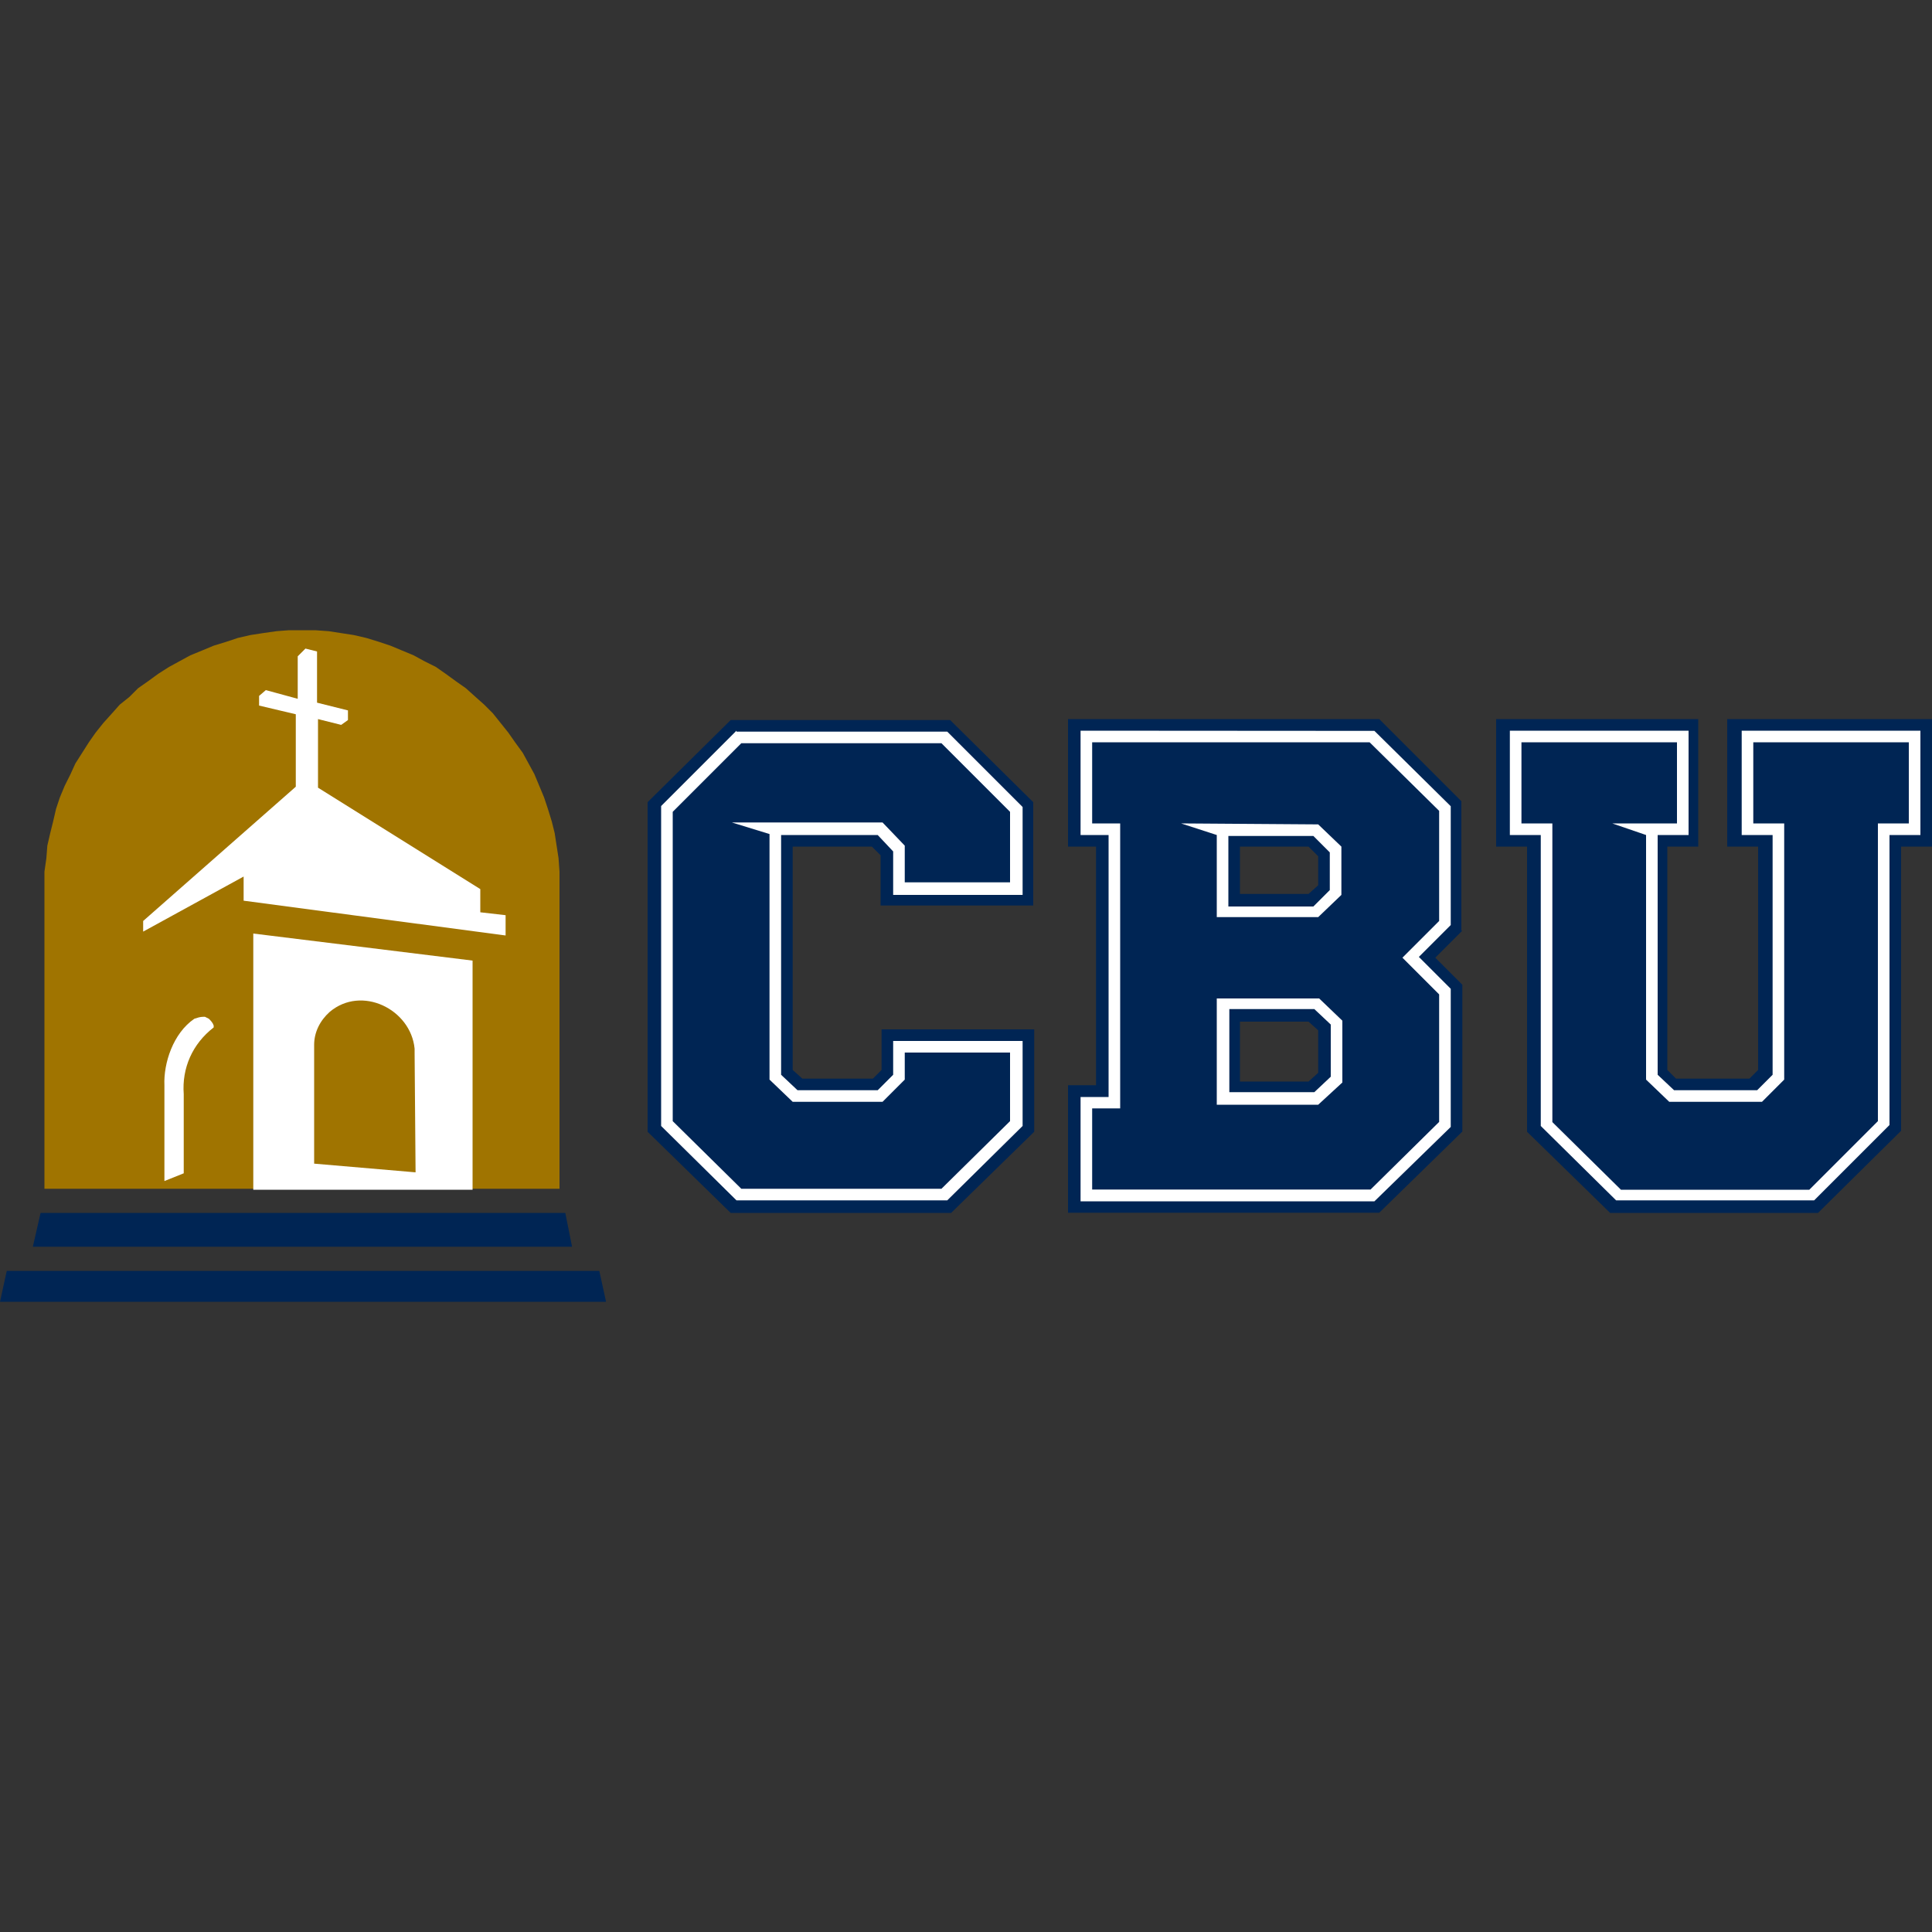 <?xml version="1.0" encoding="utf-8"?>
<!-- Generator: Adobe Illustrator 23.0.1, SVG Export Plug-In . SVG Version: 6.00 Build 0)  -->
<svg version="1.1" id="Layer_1" xmlns="http://www.w3.org/2000/svg" xmlns:xlink="http://www.w3.org/1999/xlink" x="0px" y="0px"
	 viewBox="0 0 1000 1000" style="enable-background:new 0 0 1000 1000;" xml:space="preserve">
<rect x="0" y="0" width="1000" height="1000" fill="#333333" stroke="none"/>
<style type="text/css">
	.st0{fill:#002554;}
	.st1{fill:#A07400;}
	.st2{fill:#FFFFFF;}
</style>
<g>
	<path class="st0" d="M1000,372.2v66h-16v147.1l-43,42.5H833.4l-43-42V438.2h-16v-66h104.6v66h-16v115.6l4.5,4.5h38l4.5-4.5V438.2
		h-16v-66H1000z M756.9,481.7l-14,14l14,14v76l-43,42H552.8v-66h14.5V438.2h-14.5v-66h161.1l42.5,42.5v67H756.9z M682.3,533.3
		l-5-4.5h-35.5v31h35.5l5-4.5V533.3z M682.3,443.2l-5-5h-35.5v24.5h35.5l5-4.5V443.2z M534.8,468.7v-53.5l-43-42.5H378.2l-43,42.5
		v170.6l43,42h114.1l43-42v-53h-79v21l-4.5,4.5h-36.5l-5-4.5V438.2h41l4.5,4.5v26H534.8z M296.1,645.3H17l4-17.5h271.6L296.1,645.3z
		 M3.5,657.8l-3.5,16h313.7l-3.5-16H3.5z"/>
	<polygon class="st1" points="156.6,326.2 149.6,326.2 143.1,326.7 136.1,327.7 129.6,328.7 123.1,330.2 117.1,332.2 110.6,334.2 
		104.6,336.7 98.5,339.2 93,342.2 87.5,345.2 82,348.7 76.5,352.7 71.5,356.2 67,360.7 62,364.7 58,369.2 53.5,374.2 49.5,379.2 
		46,384.2 42.5,389.7 39,395.2 36.5,400.7 33.5,406.7 31,412.7 29,418.7 27.5,425.2 26,431.2 24.5,437.7 24,444.2 23,451.2 
		23,457.7 23,457.7 23,615.3 289.6,615.3 289.6,457.7 289.6,451.2 289.1,444.2 288.1,437.7 287.1,431.2 285.6,425.2 283.6,418.7 
		281.6,412.7 279.1,406.7 276.6,400.7 273.6,395.2 270.6,389.7 266.6,384.2 263.1,379.2 259.1,374.2 255.1,369.2 250.6,364.7 
		246.1,360.7 241.1,356.2 236.1,352.7 230.6,348.7 225.6,345.2 219.6,342.2 214.1,339.2 208.1,336.7 202.1,334.2 196.1,332.2 
		189.6,330.2 183.1,328.7 176.6,327.7 170.1,326.7 163.1,326.2 	"/>
	<path class="st2" d="M110.6,531.8L110.6,531.8c-11,8.5-16.5,21-15.5,34.5v41l-10,4v-49.5c-0.5-11.5,4.5-27,15.5-34.5
		c1.5-0.5,3-1,4.5-1h1l1,0.5l1,0.5c1,1,2,2,2.5,3.5L110.6,531.8z M244.6,497.2v118.6H131.1V483.2L244.6,497.2z M214.6,545.3
		c0-1,0-1.5,0-2.5c-2-20.5-27.5-33-44-19c-5,4.5-8,10.5-8,17v61.5l52.5,4.5L214.6,545.3L214.6,545.3z M248.6,472.2v-12l-84-52.5
		v-35.5l12,3l3.5-2.5v-5l-16-4v-26.5l-6-1.5l-4,4v22l-16.5-4.5l-3.5,3v5l19,4.5v37.5l-79,69.5v5.5l52-28.5v12.5l135.6,18v-10.5
		L248.6,472.2z"/>
	<path class="st2" d="M522.8,456.7h-54.5v-19l-11.5-12h-78l19.5,6v127.1l12,11.5h46.5l11.5-11.5v-14h54.5v35.5l-35.5,35H383.7
		l-35.5-35V420.2l35.5-35.5h103.6l35.5,35.5V456.7z M381.2,378.2l-39,39v165.6l39,38.5h109.1l39-38.5v-44h-67v17.5l-8,8h-41.5
		l-8.5-8V432.2h50l8,8.5v22.5h67v-45.5l-39-39H381.2V378.2z M744.9,476.7L744.9,476.7l-19,19l19,19l0,0v66l-35.5,35H565.3v-42h14.5
		V426.2h-14.5v-42h143.6l36,35.5L744.9,476.7L744.9,476.7z M559.3,378.2v54h14.5v135.6h-14.5v54h152.1l39.5-38.5v-71.5l-16.5-16.5
		l16.5-16.5v-61.5l-39.5-39L559.3,378.2L559.3,378.2z M688.8,557.3l-8.5,8h-44v-43h44l8.5,8V557.3z M629.8,516.8v55h52.5l12.5-11.5
		l0,0v-32l-12-11.5H629.8z M688.3,460.7l-8.5,8.5h-44v-36.5h44l8.5,8.5V460.7z M611.3,426.2l18.5,6v42.5h52.5l12-11.5v-25l-12-11.5
		L611.3,426.2z M988,426.2h-16v154.1l-35.5,35.5h-97.5l-35.5-35V426.2h-16v-42h80.5v42h-33.5l17.5,6v126.6l12,11.5h48l11.5-11.5
		V426.2h-16v-42H988V426.2L988,426.2z M901.5,378.2v54h16v124.1l-8,8h-43l-8.5-8V432.2h16v-54h-92.5v54h16v150.6l39,38.5H939l39-39
		V432.2h16v-54H901.5z"/>
</g>
</svg>
